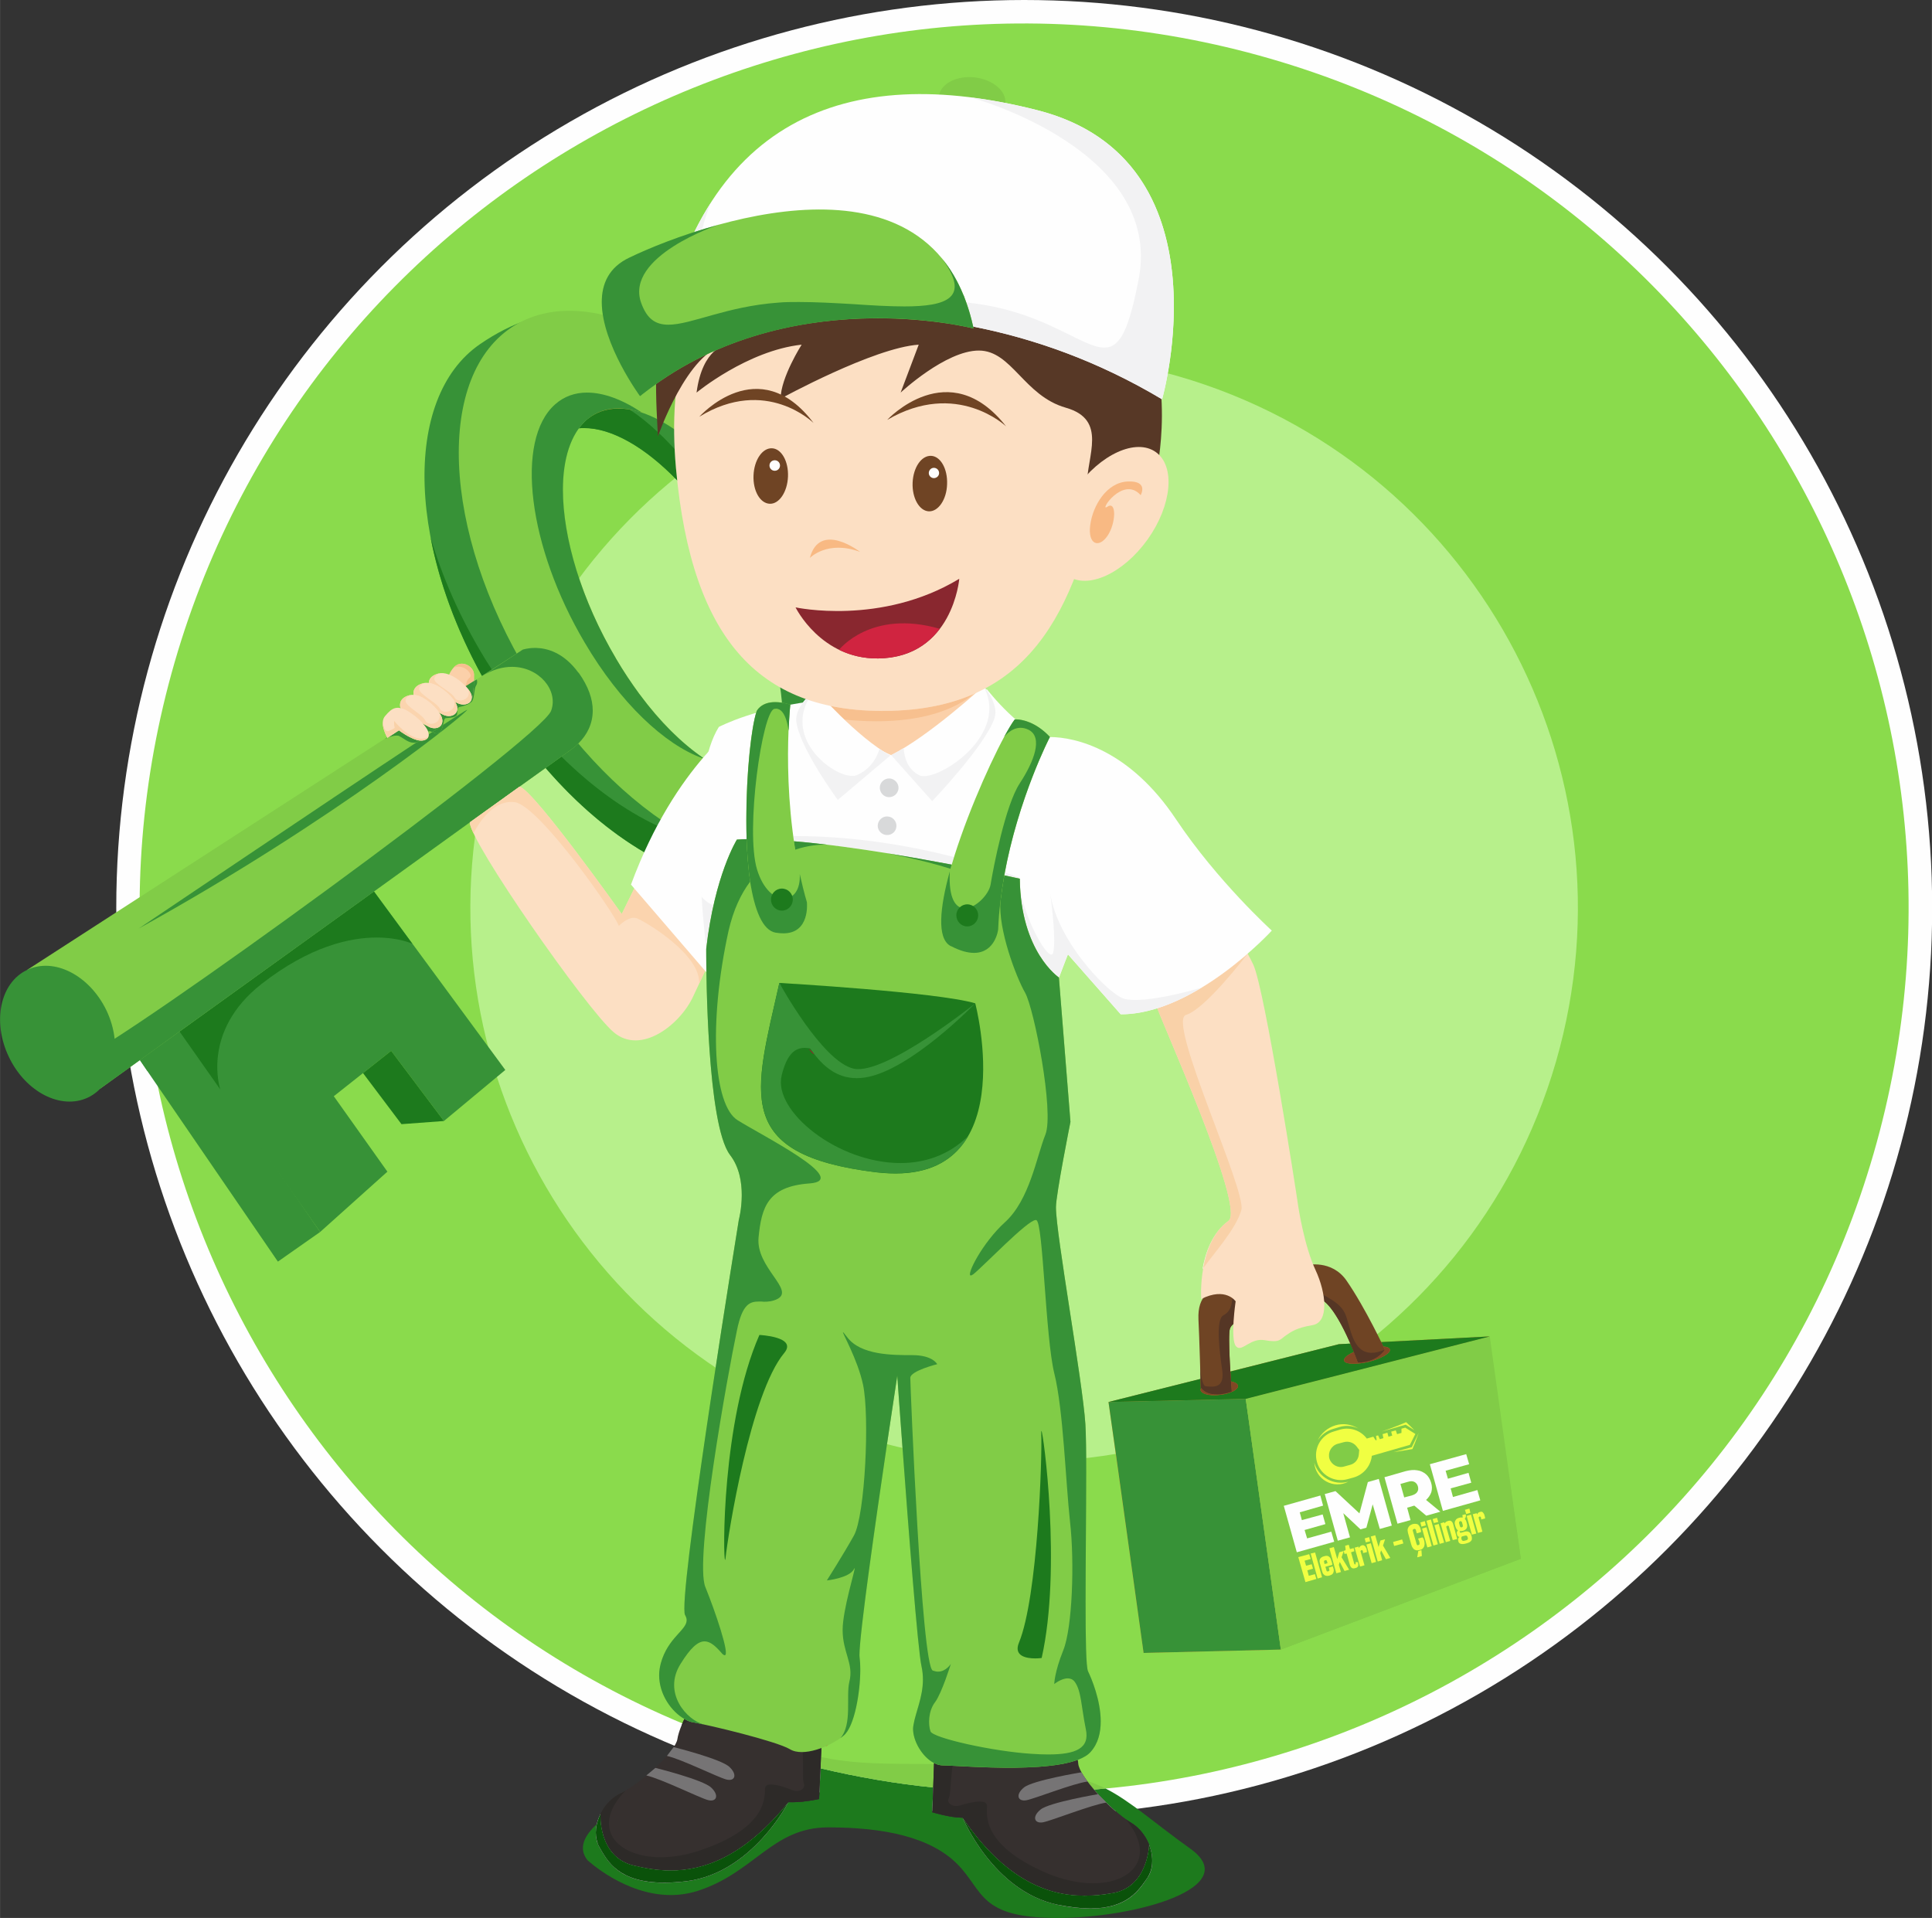 <?xml version="1.0" encoding="UTF-8"?>
<!DOCTYPE svg PUBLIC "-//W3C//DTD SVG 1.1//EN" "http://www.w3.org/Graphics/SVG/1.1/DTD/svg11.dtd">
<!-- Creator: CorelDRAW X8 -->
<svg xmlns="http://www.w3.org/2000/svg" xml:space="preserve" width="138.411mm" height="137.411mm" version="1.1" style="shape-rendering:geometricPrecision; text-rendering:geometricPrecision; image-rendering:optimizeQuality; fill-rule:evenodd; clip-rule:evenodd"
viewBox="0 0 9192 9126"
 xmlns:xlink="http://www.w3.org/1999/xlink">
 <rect x="0" y="0" width="9192" height="9126" fill="#333333" stroke="none"/>
 <defs>
  <style type="text/css">
   <![CDATA[
    .fil0 {fill:#FEFEFE}
    .fil56 {fill:#F0FF42}
    .fil41 {fill:#FEFEFE;fill-rule:nonzero}
    .fil57 {fill:#FEFEFE;fill-rule:nonzero}
    .fil15 {fill:#FEF4EA;fill-rule:nonzero}
    .fil33 {fill:#FEF0E3;fill-rule:nonzero}
    .fil14 {fill:#FCDFC3;fill-rule:nonzero}
    .fil16 {fill:#FBD4AE;fill-rule:nonzero}
    .fil11 {fill:#FBD0A9;fill-rule:nonzero}
    .fil50 {fill:#F8B983;fill-rule:nonzero}
    .fil25 {fill:#F8B03B;fill-rule:nonzero}
    .fil6 {fill:#FDEEB2;fill-rule:nonzero}
    .fil22 {fill:#FDD667;fill-rule:nonzero}
    .fil24 {fill:#F9D1A8;fill-rule:nonzero}
    .fil13 {fill:#F7C08F;fill-rule:nonzero}
    .fil7 {fill:#F4A20B;fill-rule:nonzero}
    .fil10 {fill:#F9C400;fill-rule:nonzero}
    .fil19 {fill:#F7B902;fill-rule:nonzero}
    .fil23 {fill:#F6B502;fill-rule:nonzero}
    .fil18 {fill:#F6B402;fill-rule:nonzero}
    .fil20 {fill:#F4AA08;fill-rule:nonzero}
    .fil21 {fill:#F3A54B;fill-rule:nonzero}
    .fil8 {fill:#EC8C19;fill-rule:nonzero}
    .fil42 {fill:#F2F2F3;fill-rule:nonzero}
    .fil46 {fill:#E8A9B9;fill-rule:nonzero}
    .fil36 {fill:#EEEDEE;fill-rule:nonzero}
    .fil48 {fill:#ECC49D;fill-rule:nonzero}
    .fil54 {fill:#DF8A83;fill-rule:nonzero}
    .fil53 {fill:#DD8220;fill-rule:nonzero}
    .fil52 {fill:#D02440;fill-rule:nonzero}
    .fil44 {fill:#D79AAA;fill-rule:nonzero}
    .fil45 {fill:#C32731;fill-rule:nonzero}
    .fil43 {fill:#D8D9DA;fill-rule:nonzero}
    .fil29 {fill:#CCB9A5;fill-rule:nonzero}
    .fil26 {fill:#B57728;fill-rule:nonzero}
    .fil47 {fill:#92272A;fill-rule:nonzero}
    .fil51 {fill:#89272F;fill-rule:nonzero}
    .fil30 {fill:#8C4D26;fill-rule:nonzero}
    .fil40 {fill:#B6B1B1;fill-rule:nonzero}
    .fil27 {fill:#814725;fill-rule:nonzero}
    .fil31 {fill:#633722;fill-rule:nonzero}
    .fil28 {fill:#6F4424;fill-rule:nonzero}
    .fil37 {fill:#A29D9E;fill-rule:nonzero}
    .fil49 {fill:#573826;fill-rule:nonzero}
    .fil32 {fill:#553625;fill-rule:nonzero}
    .fil12 {fill:#97CEBF;fill-rule:nonzero}
    .fil55 {fill:#492D24;fill-rule:nonzero}
    .fil17 {fill:#96C98E;fill-rule:nonzero}
    .fil9 {fill:#92CBBB;fill-rule:nonzero}
    .fil35 {fill:#767475;fill-rule:nonzero}
    .fil34 {fill:#36302F;fill-rule:nonzero}
    .fil38 {fill:#2D2A28;fill-rule:nonzero}
    .fil39 {fill:#0A520A;fill-rule:nonzero}
    .fil3 {fill:#1D7A1D;fill-rule:nonzero}
    .fil5 {fill:#379237;fill-rule:nonzero}
    .fil4 {fill:#81CC47;fill-rule:nonzero}
    .fil2 {fill:#B7F08B;fill-rule:nonzero}
    .fil58 {fill:#F0FF42;fill-rule:nonzero}
    .fil1 {fill:#8ADB4C;fill-rule:nonzero}
   ]]>
  </style>
 </defs>
 <g id="Katman_x0020_1">
  <circle class="fil0" cx="4873" cy="4320" r="4320"/>
  <path class="fil1" d="M8914 5490c-646,2232 -2979,3517 -5211,2871 -2232,-646 -3518,-2979 -2872,-5211 647,-2232 2980,-3518 5212,-2871 2231,646 3517,2979 2871,5211z"/>
  <path class="fil2" d="M7403 5052c-405,1398 -1865,2202 -3263,1798 -1397,-405 -2202,-1865 -1798,-3263 405,-1397 1866,-2202 3263,-1797 1398,404 2202,1865 1798,3262z"/>
  <path class="fil3" d="M5031 9126c-376,0 -349,-128 -477,-257 -128,-128 -348,-174 -614,-174 -266,0 -350,216 -623,303 -43,13 -85,19 -126,19 -219,0 -396,-166 -396,-166 -43,-54 -19,-113 44,-171 -3,14 -4,27 -4,40 0,18 2,34 8,49 0,0 0,0 0,1 0,0 0,0 0,0 0,0 0,0 0,0 0,0 0,0 0,0 0,0 0,1 0,1 0,0 0,0 0,0 2,5 4,10 7,15l0 0c0,0 0,0 0,0 0,0 0,0 0,0 0,0 0,0 0,1 1,0 1,0 1,0 0,0 0,0 0,0 0,0 0,0 0,0 0,0 0,0 0,0 0,1 0,1 0,1 38,66 90,170 308,170 32,0 69,-2 109,-7 312,-40 483,-376 483,-376 7,0 14,0 21,0 57,0 125,-15 125,-15 0,-6 3,-69 7,-146 178,42 357,73 536,91 -3,64 -4,113 -4,118l0 0c0,0 83,26 144,26 0,0 144,349 451,414 61,12 113,18 157,18 178,0 232,-90 272,-147l0 0c10,-16 17,-34 20,-53 0,0 0,0 0,0 0,0 0,0 0,0 2,-9 2,-18 2,-27 0,-67 -36,-143 -102,-182l0 0c-7,-4 -15,-10 -23,-15 0,0 0,0 0,0 -49,-35 -107,-89 -152,-142 18,-2 36,-3 55,-5 123,63 229,162 403,286 256,183 -257,330 -632,330z"/>
  <path class="fil4" d="M5205 8515c-12,-14 -23,-28 -33,-41 31,10 60,22 88,36 -19,2 -37,3 -55,5zm-765 -10c-179,-18 -358,-49 -536,-91 1,-18 1,-36 2,-54 122,27 252,33 437,33 33,0 67,0 100,1 -1,38 -2,77 -3,111z"/>
  <path class="fil5" d="M3612 3760c-194,172 -571,-62 -844,-522 -272,-461 -335,-973 -142,-1145 194,-172 571,62 844,523 272,460 335,972 142,1144zm255 -1288c-422,-694 -948,-1271 -1584,-834 -370,255 -353,985 68,1679 422,693 1056,1032 1459,833 579,-286 479,-985 57,-1678z"/>
  <path class="fil3" d="M3222 2286c-153,-159 -313,-249 -442,-249 -9,0 -17,0 -26,1 11,-14 23,-27 35,-39l0 0c2,-1 3,-2 4,-3 42,-35 92,-52 148,-52 18,0 36,1 55,5 44,29 89,65 134,107 0,7 0,14 0,21 0,0 2,-6 6,-15 25,23 49,48 74,75 1,29 3,59 6,90 2,20 4,39 6,59z"/>
  <path class="fil3" d="M3065 4055c-160,-94 -321,-229 -469,-401 30,-22 56,-40 75,-54 148,146 303,257 456,329 -21,39 -42,81 -62,126zm-772 -839c-124,-225 -205,-451 -245,-661 55,189 141,385 259,579 11,18 22,35 33,52l-47 30z"/>
  <path class="fil4" d="M3767 3652c-192,170 -567,-62 -836,-518 -270,-456 -333,-964 -142,-1135 193,-170 567,62 837,518 270,457 333,965 141,1135zm129 -1278c-418,-688 -1066,-1058 -1447,-826 -380,232 -350,977 68,1664 418,688 1066,1058 1447,826 380,-231 350,-976 -68,-1664z"/>
  <path class="fil6" d="M3345 3606c-101,-69 -205,-171 -301,-301 96,130 200,232 301,301 0,0 0,0 0,0zm-301 -301c0,-1 -1,-1 -1,-1 0,0 1,0 1,1zm-112 -169c0,0 0,0 0,0 0,0 0,0 0,0zm-1 -1c0,0 0,-1 0,-1 0,0 0,1 0,1z"/>
  <path class="fil7" d="M3055 1964c-20,-7 -40,-12 -59,-15 -1,-1 -1,-1 -1,-1 19,4 39,9 59,15 0,0 0,1 1,1z"/>
  <path class="fil8" d="M2793 1996c42,-36 93,-53 149,-53 17,0 35,2 53,5 0,0 0,0 1,1 -19,-4 -37,-5 -55,-5 -56,0 -106,17 -148,52z"/>
  <path class="fil5" d="M3343 3608c-181,-65 -392,-263 -561,-550 -270,-456 -333,-964 -141,-1134 43,-38 94,-56 152,-56 79,0 168,33 261,95 -20,-6 -40,-11 -59,-15 -18,-3 -36,-5 -53,-5 -56,0 -107,17 -149,53 -1,1 -2,2 -4,3l0 0c-74,67 -111,185 -111,331 0,229 88,526 253,804l0 0c0,0 0,1 0,1 0,0 0,1 1,1 0,0 0,0 0,0 35,60 73,116 111,168 0,0 1,0 1,1 0,0 0,0 0,0 96,130 200,232 301,301 -1,1 -1,2 -2,2z"/>
  <polygon class="fil5" points="1322,6003 1523,5862 782,4786 600,4949 "/>
  <polygon class="fil5" points="1523,5862 1843,5575 1588,5216 1861,5000 2112,5334 2404,5091 1694,4126 778,4799 "/>
  <polygon class="fil3" points="1727,5106 1910,5349 2112,5334 1861,5000 "/>
  <path class="fil9" d="M1962 4491c0,0 0,0 0,0l-183 -249 0 0 183 249z"/>
  <path class="fil5" d="M1048 5184c-95,-105 -174,-135 -233,-135 -73,0 -114,47 -114,47l-35 -52c54,-39 117,-85 188,-136l194 276c0,0 0,0 0,0z"/>
  <path class="fil3" d="M1048 5184l-194 -276c254,-183 600,-432 925,-666l183 249c-1,-1 -63,-30 -170,-30 -128,0 -319,42 -548,221 -288,226 -197,499 -196,502z"/>
  <path class="fil4" d="M129 4615l2358 -1524c0,0 147,-53 266,110 118,164 63,297 -39,368 -103,72 -2239,1612 -2239,1612 0,0 -321,-86 -346,-566z"/>
  <path class="fil6" d="M475 5181l0 0 0 0c0,0 72,-52 191,-137l0 0c-119,85 -191,137 -191,137z"/>
  <path class="fil10" d="M2753 3201c-1,0 -1,0 -1,0 0,0 0,0 1,0zm-266 -110c1,0 23,-8 58,-8 -35,0 -57,8 -58,8zm63 -8c-2,0 -4,0 -5,0l0 0c1,0 3,0 5,0z"/>
  <path class="fil5" d="M475 5181l0 0c0,0 -96,-26 -187,-127 9,1 17,2 26,2 19,0 39,-4 60,-13 226,-94 2200,-1528 2248,-1661 36,-98 -58,-209 -186,-209 -45,0 -94,13 -143,45l194 -127 0 0c1,0 23,-8 58,-8 0,0 0,0 0,0 1,0 3,0 5,0 53,1 132,22 202,118 0,0 0,0 1,0l0 0c47,66 67,126 67,180 0,63 -27,116 -69,157 -11,12 -24,22 -37,31 -7,5 -21,15 -43,31 -19,14 -45,32 -75,54l0 0c-79,56 -190,136 -322,231 -146,105 -317,229 -495,357 -325,234 -671,483 -925,666 -71,51 -134,97 -188,136 0,0 0,0 0,0 -119,85 -191,137 -191,137z"/>
  <path class="fil5" d="M506 4807c80,168 41,353 -87,415 -128,61 -297,-25 -377,-193 -80,-167 -42,-353 87,-414 128,-61 296,25 377,192z"/>
  <path class="fil5" d="M660 4418c0,0 884,-596 1322,-886 0,0 1,0 1,0 6,-2 11,-4 16,-8 2,0 3,0 4,0 1,0 1,0 2,0l0 0 0 0c6,0 11,-1 16,-3l0 0c14,-5 19,-15 19,-27 5,-3 11,-7 16,-11 8,3 15,7 23,7 7,0 14,-3 20,-14 4,-9 7,-18 9,-27 65,-42 106,-68 113,-71 0,0 1,-1 1,-1 20,0 -626,524 -1562,1041z"/>
  <path class="fil11" d="M2236 3344c0,0 -40,20 -89,-33 -47,-51 -3,-136 31,-149 34,-15 76,14 77,47 0,34 -1,117 -19,135z"/>
  <path class="fil12" d="M2162 3172c6,-5 11,-8 16,-10 -5,2 -10,5 -16,10zm17 -11c5,-2 12,-3 18,-3 -6,0 -13,1 -18,3zm18 -3c0,0 0,0 0,0l0 0c0,0 0,0 0,0z"/>
  <path class="fil13" d="M2215 3265c0,0 0,0 0,0 4,-17 8,-32 19,-40 17,-13 -14,-53 -53,-53 -8,0 -16,2 -23,5 1,-2 3,-3 4,-5 6,-5 11,-8 16,-10l0 0c0,-1 0,-1 1,-1 5,-2 12,-3 18,-3 0,0 0,0 0,0 0,0 0,0 0,0 29,0 57,24 58,51 0,5 0,10 0,15 0,5 0,10 0,16l-40 25z"/>
  <path class="fil14" d="M2235 3913c2,96 554,887 684,998 131,112 318,-37 379,-170 61,-133 160,-332 152,-344 -7,-12 -327,-399 -406,-223l-86 175c0,0 -417,-588 -486,-606l-237 170z"/>
  <path class="fil15" d="M3326 4681c0,0 0,0 0,0 9,-20 19,-41 29,-61l0 0c-10,20 -20,41 -29,61z"/>
  <path class="fil16" d="M3326 4681c10,-139 -256,-296 -295,-311 -5,-2 -10,-3 -15,-3 -35,0 -72,39 -72,39 -10,-44 -374,-569 -494,-589 -6,-1 -13,-1 -19,-1 -108,0 -178,148 -178,149 -12,-24 -18,-42 -18,-52l0 0 237 -170c69,18 486,606 486,606l60 -122 337 393c-10,20 -20,41 -29,61z"/>
  <path class="fil5" d="M1968 3534c-26,0 -46,-20 -66,-30 -4,-3 -9,-4 -15,-4 -25,0 -58,17 -58,17l13 -8c1,1 1,2 1,2 0,0 0,0 0,0l0 0 0 0 55 -36c0,0 1,1 1,1 8,6 57,42 97,48 -5,2 -9,5 -14,8 -5,2 -9,2 -14,2z"/>
  <path class="fil5" d="M1982 3532c5,-3 9,-6 14,-8 1,0 2,0 3,0 -5,4 -10,6 -16,8 0,0 -1,0 -1,0z"/>
  <path class="fil17" d="M2255 3241c0,0 0,-1 0,-1l12 -9c0,0 1,1 1,2l-13 8z"/>
  <path class="fil5" d="M2056 3483c-4,-2 -8,-3 -12,-4 0,0 -1,0 -1,0 -2,0 -4,1 -6,2 -4,-11 -13,-24 -25,-38 10,6 19,11 26,14 1,1 1,1 2,1 9,5 18,7 27,7 0,0 0,0 0,0l0 0c0,0 0,0 0,0 25,0 43,-18 36,-47l0 0c-2,-7 -6,-17 -13,-27 6,4 12,6 17,9l0 0c10,5 19,7 28,7 0,0 0,0 0,0l0 0c0,0 0,0 1,0 25,0 45,-18 38,-46 0,0 0,0 0,-1 0,0 0,0 0,-1l0 0c-2,-5 -5,-12 -9,-19 5,2 9,4 12,6 1,0 1,0 1,0 9,4 18,6 26,6 0,0 0,0 0,0l0 0c0,0 0,0 1,0 9,0 17,-2 24,-6 4,-1 7,-2 7,-2 14,-13 18,-64 19,-103l13 -8c2,4 5,17 -3,29 -10,15 -7,54 -18,73 -11,19 -56,28 -62,29 -7,1 -10,12 -10,32 -1,21 -39,19 -53,21 -9,0 -10,14 -14,32 -16,11 -33,22 -52,34z"/>
  <path class="fil5" d="M2079 3490c-8,0 -15,-4 -23,-7 19,-12 36,-23 52,-34 -2,9 -5,18 -9,27 -6,11 -13,14 -20,14z"/>
  <path class="fil18" d="M2229 3346l0 0c4,-1 7,-2 7,-2 14,-13 18,-64 19,-103l0 0c-1,39 -5,90 -19,103 0,0 -3,1 -7,2z"/>
  <path class="fil5" d="M2229 3346c12,-8 18,-21 14,-39 -1,0 -1,-1 -1,-1l0 0c0,0 0,-1 0,-2 -4,-11 -13,-25 -27,-39l40 -25c0,0 0,1 0,1 -1,39 -5,90 -19,103 0,0 -3,1 -7,2z"/>
  <path class="fil14" d="M2042 3263c0,0 -16,-42 43,-58 60,-17 147,65 157,101 11,37 -28,57 -65,40 -36,-17 -120,-60 -135,-83z"/>
  <path class="fil19" d="M2204 3352c0,0 0,0 0,0 0,0 0,0 0,0l0 0zm1 0c9,0 17,-2 24,-6l0 0c-7,4 -15,6 -24,6z"/>
  <polygon class="fil20" points="2229,3346 2229,3346 2229,3346 2229,3346 "/>
  <path class="fil21" d="M2229 3346c12,-8 18,-21 14,-39 4,18 -2,31 -14,39l0 0z"/>
  <path class="fil21" d="M2242 3306c0,0 0,-1 0,-2 0,1 0,2 0,2z"/>
  <path class="fil16" d="M2204 3352c0,0 0,0 0,0 -8,0 -17,-2 -26,-6 0,0 0,0 -1,0 -3,-2 -7,-4 -12,-6 -22,-35 -77,-84 -125,-91 1,-13 8,-34 45,-44l5 -1c-6,3 -42,20 -12,46 34,30 72,46 86,71 4,8 14,12 26,12 22,0 49,-17 38,-52 7,8 11,16 14,23 0,1 0,2 0,2l0 0c0,0 0,1 1,1 4,18 -2,31 -14,39l0 0c-7,4 -15,6 -24,6 -1,0 -1,0 -1,0z"/>
  <path class="fil14" d="M1969 3311c0,0 -16,-44 44,-60 62,-17 151,70 161,108 10,39 -29,60 -67,41 -37,-18 -123,-64 -138,-89z"/>
  <path class="fil19" d="M2135 3407c0,0 0,0 0,0 0,0 0,0 0,0l0 0zm1 0c25,0 45,-18 38,-46 7,28 -13,46 -38,46zm38 -47c0,0 0,0 0,-1 0,1 0,1 0,1z"/>
  <path class="fil16" d="M2135 3407c0,0 0,0 0,0 -9,0 -18,-2 -28,-7l0 0c-5,-3 -11,-5 -17,-9 -25,-36 -77,-82 -122,-85 -1,-2 -1,-5 -1,-8 0,-14 7,-37 46,-47l5 -1c-6,3 -43,20 -12,48 34,32 73,49 87,75 5,9 15,14 27,14 23,0 50,-18 40,-55 7,10 12,20 14,27l0 0c0,1 0,1 0,1 0,1 0,1 0,1 7,28 -13,46 -38,46 -1,0 -1,0 -1,0z"/>
  <path class="fil14" d="M1905 3367c0,0 -15,-44 43,-59 60,-16 146,72 155,110 10,39 -28,59 -65,39 -35,-19 -118,-65 -133,-90z"/>
  <path class="fil19" d="M2067 3465c0,0 0,0 0,0 0,0 0,0 0,0l0 0zm0 0c25,0 43,-18 36,-47 7,29 -11,47 -36,47zm-27 -7c-1,0 -1,0 -2,-1 -7,-3 -16,-8 -26,-14l0 0c10,6 19,11 26,14 1,1 1,1 2,1z"/>
  <path class="fil16" d="M2067 3465c0,0 0,0 0,0 -9,0 -18,-2 -27,-7 -1,0 -1,0 -2,-1 -7,-3 -16,-8 -26,-14 -14,-16 -32,-32 -55,-48 -20,-14 -36,-22 -50,-25 -1,-1 -1,-2 -2,-3 0,0 -2,-5 -2,-13 0,-14 7,-36 45,-46l5 -1c-6,3 -42,19 -12,48 33,32 71,49 84,76 5,9 15,13 27,13 22,0 47,-17 38,-53 6,10 11,20 13,27l0 0c7,29 -11,47 -36,47 0,0 0,0 0,0z"/>
  <path class="fil14" d="M1843 3511c0,0 -42,-71 -10,-105 31,-36 56,-59 124,-11 72,51 107,109 64,126 -42,17 -123,-46 -123,-46l-55 36z"/>
  <path class="fil22" d="M2005 3524c-1,0 -1,0 -2,0 1,0 1,0 2,0l0 0zm0 0c6,0 11,-1 16,-3l0 0c-5,2 -10,3 -16,3z"/>
  <path class="fil23" d="M1843 3511c0,0 0,0 0,0 0,0 0,0 0,0z"/>
  <path class="fil24" d="M2005 3524c-1,0 -1,0 -2,0 -40,-1 -95,-42 -104,-48 0,0 -1,-1 -1,-1l-55 36 0 0 0 0c0,0 0,0 0,0 0,-1 -25,-43 -22,-78 0,0 3,46 23,46 1,0 4,0 6,-1 25,-11 30,-14 27,-20 -3,-7 -2,-28 -2,-28 0,0 67,85 130,85 11,0 22,-3 33,-9 -3,7 -8,12 -17,15l0 0c-5,2 -10,3 -16,3l0 0z"/>
  <polygon class="fil25" points="6094,7849 5441,7865 5274,6671 5927,6656 "/>
  <polygon class="fil4" points="6094,7849 7236,7417 7088,6359 5927,6656 "/>
  <polygon class="fil26" points="5927,6656 5274,6671 6370,6396 7088,6359 "/>
  <polygon class="fil5" points="5441,7865 5309,6918 5274,6671 5927,6656 6094,7849 "/>
  <path class="fil4" d="M6094 7849l0 0 -167 -1193 1161 -297 -764 274c0,0 -301,140 -283,596 10,238 189,391 415,391 239,0 529,-172 723,-596l57 393 -1142 432z"/>
  <path class="fil3" d="M5274 6671l438 -110c1,25 1,41 1,41l0 0 0 0 0 0 0 0c1,1 1,1 2,2 -2,3 -3,7 -3,10 2,15 29,25 66,25 9,0 17,-1 26,-2 50,-5 88,-25 86,-43 -1,-10 -14,-17 -33,-21 -1,-14 -2,-30 -3,-47l516 -130 55 -3c6,15 12,28 17,40 -31,13 -50,29 -47,41 2,10 20,15 46,15 20,0 44,-3 70,-9 60,-15 106,-41 102,-59 -2,-8 -14,-13 -32,-14 -2,-6 -6,-13 -10,-21l517 -27 -1161 297 -653 15z"/>
  <path class="fil27" d="M6441 6489c-26,0 -44,-5 -46,-15 -3,-12 16,-28 47,-41 10,26 17,45 18,49 1,0 1,1 1,1 0,0 0,0 0,0l0 0c1,0 1,0 1,0 0,0 0,0 0,0 0,0 0,0 0,0 0,0 0,0 0,0 1,0 1,0 1,0l0 0c0,0 0,0 0,0 89,0 126,-61 126,-61l0 0c0,0 -3,-5 -8,-15 18,1 30,6 32,14 4,18 -42,44 -102,59 -26,6 -50,9 -70,9z"/>
  <path class="fil27" d="M5778 6639c-37,0 -64,-10 -66,-25 0,-3 1,-7 3,-10 18,24 47,31 74,31 0,0 0,0 0,0l0 0c0,0 0,0 0,0 37,0 71,-13 71,-13l0 0c0,0 -1,-20 -3,-49 19,4 32,11 33,21 2,18 -36,38 -86,43 -9,1 -17,2 -26,2z"/>
  <path class="fil28" d="M6461 6483c0,0 -111,-311 -198,-306 -87,6 -386,75 -411,144 -12,35 8,301 8,301 0,0 -103,40 -147,-20 0,0 -7,-252 -11,-324 -5,-115 56,-146 146,-180 90,-35 369,-78 369,-78 0,0 119,-29 190,74 91,132 182,328 182,328 0,0 -37,62 -128,61z"/>
  <path class="fil29" d="M5712 6561c0,-3 0,-6 0,-10 0,4 0,7 0,10l0 0z"/>
  <path class="fil30" d="M5713 6602c0,0 0,-16 -1,-41l0 0c1,25 1,41 1,41z"/>
  <path class="fil31" d="M6463 6483c0,0 0,0 -1,0 1,0 1,0 1,0l0 0zm0 0c89,0 126,-61 126,-61l0 0c0,0 -37,61 -126,61zm-1 0c0,0 0,0 0,0 0,0 0,0 0,0zm0 0c0,0 0,0 -1,0 1,0 1,0 1,0zm-1 0c0,0 0,0 0,0 0,0 0,-1 -1,-1 1,0 1,1 1,1 0,0 0,0 0,0z"/>
  <path class="fil31" d="M5789 6635c0,0 0,0 0,0 0,0 0,0 0,0l0 0zm0 0c37,0 71,-13 71,-13l0 0c0,0 -34,13 -71,13z"/>
  <path class="fil32" d="M5789 6635c0,0 0,0 0,0 -28,0 -57,-7 -76,-33l0 0 0 0 0 0 0 0c0,0 0,-16 -1,-41l0 0c0,-3 0,-6 0,-10 -1,-14 -1,-30 -2,-47 4,47 12,91 27,92 8,1 18,2 27,2 30,0 61,-11 51,-79 -13,-89 -32,-239 5,-260 37,-20 39,-50 44,-82 10,7 15,15 15,15 0,0 -7,53 -10,107 -8,7 -14,14 -17,22 -3,8 -4,28 -4,55 0,89 12,246 12,246 0,0 -34,13 -71,13 0,0 0,0 0,0zm674 -152c0,0 0,0 -1,0 0,0 0,0 0,0 0,0 0,0 0,0 0,0 0,0 0,0 0,0 0,0 -1,0l0 0c0,0 0,0 0,0 0,0 0,-1 -1,-1 -5,-16 -84,-231 -160,-290 0,-10 -2,-21 -4,-31 29,18 85,42 106,95 24,61 33,181 124,181 18,0 38,-5 63,-15 0,0 -37,61 -126,61 0,0 0,0 0,0z"/>
  <path class="fil14" d="M5183 4391c0,0 350,-393 391,-393 42,1 334,473 389,592 55,119 207,1100 211,1131 4,32 33,211 85,322 52,112 64,248 -13,262 -78,13 -103,32 -129,50 -26,18 -28,35 -99,22 -32,-6 -58,6 -79,18 -25,14 -43,28 -58,11 -29,-30 -2,-214 -2,-214 0,0 -47,-70 -164,-11 0,0 -18,-265 130,-372 84,-61 -330,-970 -348,-1037 -18,-67 -314,-381 -314,-381z"/>
  <path class="fil33" d="M5721 6039c14,-78 46,-173 123,-229 -73,53 -105,145 -119,224 -1,2 -3,3 -4,5z"/>
  <path class="fil24" d="M5725 6034c14,-79 46,-171 119,-224 0,-1 1,-1 1,-1 8,-6 11,-18 11,-37 0,-170 -292,-827 -350,-974 171,-54 329,-172 430,-260 -4,5 -200,263 -293,291 -94,27 290,839 263,929 -25,89 -131,206 -181,276z"/>
  <path class="fil34" d="M4451 8183c0,0 -15,425 -15,440 0,0 83,26 144,26 0,0 144,349 451,414 308,64 380,-57 429,-129 49,-72 15,-205 -80,-262 -95,-57 -246,-220 -250,-281 -4,-60 -57,-174 -57,-174 0,0 -402,-201 -622,-34z"/>
  <path class="fil35" d="M5145 8433c0,0 -231,38 -273,72 -42,34 -30,68 11,61 42,-8 222,-80 291,-89l-29 -44z"/>
  <path class="fil35" d="M5224 8537c0,0 -231,39 -273,73 -42,34 -30,68 11,61 42,-8 232,-84 302,-94l-40 -40z"/>
  <path class="fil36" d="M5460 8934c28,-41 29,-102 7,-157 0,1 -5,205 -177,231 -172,28 -438,38 -710,-359 0,0 144,349 451,414 308,64 380,-57 429,-129z"/>
  <path class="fil37" d="M5380 8672c-7,-4 -15,-10 -23,-15 0,0 0,0 0,0 8,5 16,11 23,15z"/>
  <path class="fil38" d="M5161 9020c-163,0 -370,-63 -581,-371l0 0c-61,0 -144,-26 -144,-26 0,-8 4,-124 8,-234 13,7 28,11 42,11 9,0 25,1 46,2 -11,89 -9,135 -18,154 -9,16 5,37 35,37 6,0 14,-1 22,-3 25,-8 63,-18 90,-18 20,0 35,5 35,21 0,37 -30,183 280,318 80,34 157,50 224,50 193,0 301,-129 157,-304 8,5 16,11 23,15l0 0c66,39 102,115 102,182 0,9 0,18 -2,27 5,-33 1,-70 -13,-104 0,1 -5,205 -177,231 -38,7 -82,12 -129,12zm319 -139c0,0 0,0 0,0 0,0 0,0 0,0z"/>
  <path class="fil39" d="M5188 9081c-44,0 -96,-6 -157,-18 -307,-65 -451,-414 -451,-414l0 0c211,308 418,371 581,371 47,0 91,-5 129,-12 172,-26 177,-230 177,-231 14,34 18,71 13,104l0 0c0,0 0,0 0,0l0 0c0,0 0,0 0,0l0 0c-3,19 -10,37 -20,53l0 0c-40,57 -94,147 -272,147z"/>
  <path class="fil34" d="M3917 8120c0,0 -19,424 -20,440 0,0 -85,19 -146,15 0,0 -171,336 -483,376 -311,39 -373,-87 -417,-163 -43,-76 1,-205 101,-255 99,-49 263,-199 271,-259 9,-61 71,-170 71,-170 0,0 417,-168 623,16z"/>
  <path class="fil35" d="M3205 8313c0,0 228,57 266,95 39,37 25,70 -16,59 -41,-11 -214,-97 -282,-112l32 -42z"/>
  <path class="fil35" d="M3118 8412c0,0 227,56 266,94 39,37 25,70 -16,59 -41,-11 -224,-102 -293,-117l43 -36z"/>
  <path class="fil36" d="M2851 8788c-24,-43 -21,-104 6,-157 0,1 -12,204 157,245 170,41 434,73 737,-301 0,0 -171,336 -483,376 -311,39 -373,-87 -417,-163z"/>
  <path class="fil40" d="M2952 8533c7,-4 16,-8 24,-13l0 0c0,0 0,0 0,0 -9,5 -17,10 -24,13z"/>
  <path class="fil38" d="M3190 8900c-66,0 -125,-12 -176,-24 -169,-41 -157,-244 -157,-245 -23,46 -29,97 -14,138 -6,-15 -8,-31 -8,-49 0,-70 43,-150 117,-187l0 0c7,-3 15,-8 24,-13 -168,173 -47,317 168,317 58,0 123,-10 191,-34 321,-109 302,-257 305,-294 1,-13 12,-18 29,-18 27,0 69,14 96,25 10,4 19,6 26,6 26,0 40,-19 34,-35 -8,-19 -2,-64 -6,-150 28,-1 59,-9 89,-20 -1,14 -1,29 -2,43 -1,18 -1,36 -2,54 -4,77 -7,140 -7,146 0,0 -68,15 -125,15 -7,0 -14,0 -21,0l0 0c-212,262 -406,325 -561,325zm-339 -112c0,0 0,0 0,-1 0,1 0,1 0,1zm0 -1c0,0 0,0 0,0 0,0 0,0 0,0zm0 0c0,0 0,0 -1,0 1,0 1,0 1,0zm-1 -1c0,0 0,0 0,0 0,0 0,0 0,0zm0 0l0 0zm-7 -15c0,0 0,0 0,0 0,0 0,0 0,0zm0 -1c0,0 0,0 0,0 0,0 0,0 0,0zm0 0c0,0 0,0 0,0 0,0 0,0 0,0zm399 -558c4,-11 9,-22 14,-33 6,4 12,7 19,10 -21,13 -33,23 -33,23z"/>
  <path class="fil39" d="M3159 8958c-218,0 -270,-104 -308,-170l0 0c0,0 0,0 0,-1l0 0c0,0 0,0 0,0l0 0c0,0 0,0 0,0l0 0c0,0 0,0 0,0l0 0c0,0 0,0 -1,0l0 0c0,-1 0,-1 0,-1l0 0c0,0 0,0 0,0l0 0c0,0 0,0 0,0l0 0c-3,-5 -5,-10 -7,-15l0 0c0,0 0,0 0,0l0 0c0,0 0,-1 0,-1l0 0c0,0 0,0 0,0l0 0c0,0 0,0 0,0l0 0c0,0 0,0 0,0l0 0c0,-1 0,-1 0,-1l0 0c-15,-41 -9,-92 14,-138 0,1 -12,204 157,245 51,12 110,24 176,24 155,0 349,-63 561,-325l0 0c0,0 -171,336 -483,376 -40,5 -77,7 -109,7z"/>
  <path class="fil11" d="M4642 3324c-43,251 -249,496 -448,461 -199,-34 -316,-337 -272,-588 44,-251 241,-426 440,-391 199,35 324,267 280,518z"/>
  <path class="fil13" d="M4168 3432c-58,0 -110,-4 -151,-8 -24,-23 -46,-45 -65,-65 76,16 158,24 246,24 15,0 29,-1 44,-1 153,-4 281,-32 389,-79 -128,104 -314,129 -463,129z"/>
  <path class="fil41" d="M3536 3427c0,0 -320,203 -534,782l369 429c0,0 245,-942 165,-1211z"/>
  <path class="fil41" d="M3915 3331c-313,31 -495,128 -495,128 -268,429 131,2200 131,2200 736,245 1212,58 1212,58 -27,-314 318,-1176 318,-1176l251 285c355,0 719,-398 719,-398 0,0 -259,-235 -456,-530 -220,-330 -477,-391 -600,-391 -123,0 -300,-228 -300,-228 0,0 -227,282 -455,314 0,0 -255,-106 -325,-262z"/>
  <path class="fil42" d="M5332 4826l-251 -285c0,0 0,0 0,0 0,0 0,0 0,0l251 285c0,0 1,0 1,0 0,0 -1,0 -1,0zm1 0c1,0 1,0 1,0 0,0 0,0 -1,0zm1 0c1,0 1,0 1,0 0,0 0,0 -1,0zm1 0c1,0 1,0 1,0 0,0 0,0 -1,0zm1 0c1,0 1,0 1,0 0,0 0,0 -1,0zm1 0c1,0 1,0 1,0 0,0 0,0 -1,0zm1 0c1,0 1,0 1,0 0,0 0,0 -1,0zm2 0c0,0 0,0 0,0 0,0 0,0 0,0zm1 0c0,0 0,0 0,0 0,0 0,0 0,0zm1 0c0,0 0,0 0,0 0,0 0,0 0,0zm1 0c0,0 0,0 0,0 0,0 0,0 0,0zm1 0c0,0 0,0 0,0 0,0 0,0 0,0zm1 0c0,0 0,0 0,0 0,0 0,0 0,0zm1 0c0,0 0,0 0,0 0,0 0,0 0,0zm1 0c0,0 0,0 0,0 0,0 0,0 0,0zm2 0c0,0 0,0 0,0 0,0 0,0 0,0zm1 0c0,0 0,0 0,0 0,0 0,0 0,0zm2 0c0,0 0,0 1,0 -1,0 -1,0 -1,0zm-314 -175l0 0c25,-65 41,-106 43,-110 -2,4 -18,45 -43,110zm43 -110l0 0 0 0zm0 0c0,0 0,0 0,0 0,0 0,0 0,0zm0 0l0 0 0 0z"/>
  <path class="fil42" d="M5332 4826l-251 -285c0,0 0,0 0,0l0 0 0 0c0,0 0,0 0,0 0,0 0,0 0,0l0 0 0 0c0,0 0,0 0,0 -2,4 -18,45 -43,110l0 0c0,0 -168,-111 -185,-427 19,135 116,318 149,318 4,0 7,-3 9,-10 14,-56 -7,-226 -14,-279 35,220 254,451 336,493 16,9 40,12 69,12 120,0 315,-58 315,-59 -110,67 -238,122 -364,127 -1,0 -1,0 -1,0 0,0 -1,0 -2,0 0,0 0,0 0,0 0,0 0,0 -1,0 0,0 0,0 0,0 0,0 -1,0 -2,0 0,0 0,0 0,0 0,0 0,0 -1,0 0,0 0,0 0,0 0,0 0,0 -1,0 0,0 0,0 0,0 0,0 -1,0 -1,0 0,0 0,0 0,0 0,0 -1,0 -1,0 0,0 0,0 0,0 0,0 0,0 -1,0 0,0 0,0 0,0 -1,0 -1,0 -1,0 0,0 0,0 0,0 -1,0 -1,0 -1,0 0,0 0,0 0,0 0,0 -1,0 -1,0 0,0 0,0 -1,0 0,0 0,0 0,0 0,0 0,0 -1,0 0,0 0,0 0,0 0,0 0,0 -1,0 0,0 0,0 0,0 0,0 0,0 -1,0 0,0 0,0 0,0 0,0 0,0 -1,0 0,0 0,0 0,0 0,0 0,0 -1,0 0,0 0,0 0,0 0,0 -1,0 -1,0zm-1972 -311c-9,-83 -17,-166 -22,-248 0,1 29,33 56,40 -13,61 -25,130 -34,208 0,0 0,0 0,0zm1637 -262c-1,-5 -2,-11 -3,-16 0,0 1,6 3,16zm-147 -72c-6,-2 -32,-7 -72,-16 1,-5 2,-9 3,-14 45,16 69,26 69,26 0,1 0,3 0,4zm-322 -67c-217,-41 -506,-90 -751,-111 -1,-8 -2,-16 -3,-25 1,0 1,0 2,0 300,0 569,50 763,100 -4,12 -7,24 -11,36zm-1025 -115c1,-4 1,-6 1,-6 16,-2 32,-4 48,-5 0,2 0,3 0,5 -16,0 -31,1 -46,2l0 0c0,0 -1,1 -3,4z"/>
  <path class="fil43" d="M4275 3751c-2,25 -23,43 -47,42 -24,-1 -43,-22 -42,-47 1,-24 22,-43 47,-42 24,2 43,23 42,47z"/>
  <path class="fil43" d="M4265 3931c-1,25 -22,44 -47,42 -24,-1 -43,-22 -42,-46 2,-25 23,-44 47,-42 24,1 43,22 42,46z"/>
  <path class="fil4" d="M3515 5805c0,0 -294,1815 -256,1879 38,64 -77,90 -115,230 -38,141 77,269 153,281 77,13 397,90 461,128 63,39 191,-12 255,-64 64,-51 90,-281 77,-370 -13,-90 179,-1343 179,-1343 0,0 89,1266 115,1381 26,115 -26,205 -38,281 -13,77 64,192 140,192 77,0 601,51 703,-64 103,-115 13,-332 -12,-383 -26,-52 0,-972 -13,-1177 -13,-204 -140,-903 -140,-1031 -1,-59 69,-407 69,-407l-55 -687c0,0 -182,-121 -186,-470 0,0 -918,-208 -1346,-186 0,0 -106,169 -146,520 0,0 -4,824 113,980 94,123 42,310 42,310z"/>
  <path class="fil44" d="M3506 3995c15,-1 30,-2 46,-2l0 0c-16,0 -31,1 -46,2z"/>
  <path class="fil5" d="M3353 8207c-24,-6 -43,-9 -56,-12l0 0c-7,-1 -15,-3 -22,-6 -7,-3 -13,-6 -19,-10 -59,-33 -120,-114 -120,-208 0,-19 3,-38 8,-57 33,-121 123,-157 123,-205 0,-8 -3,-16 -8,-25 -2,-4 -3,-14 -3,-30 -1,-249 259,-1849 259,-1849 0,0 14,-52 14,-119 0,-61 -11,-133 -56,-191 -109,-145 -113,-867 -113,-968 0,0 0,0 0,0 0,0 0,0 0,0 0,-8 0,-12 0,-12 40,-351 146,-520 146,-520l0 0c15,-1 30,-2 46,-2 3,71 8,140 17,202 -43,57 -80,134 -103,235 -97,443 -71,829 43,900 114,72 543,286 343,301 -200,14 -229,114 -243,257 -14,143 175,250 89,293 -22,11 -43,13 -63,13 -4,0 -8,-1 -12,-1 -4,0 -7,0 -11,0 -44,0 -80,10 -106,138 -43,203 -204,1093 -150,1221 46,113 118,324 92,324 -4,0 -10,-4 -17,-13 -29,-33 -53,-53 -79,-53 -32,0 -67,31 -114,107 -86,136 27,269 115,290zm430 -4164c-2,-14 -4,-27 -6,-40 53,4 108,10 164,17l0 0c0,0 -6,-1 -17,-1 -26,0 -79,3 -141,24z"/>
  <path class="fil45" d="M3928 8309c3,-2 7,-4 12,-5 -4,2 -8,4 -12,5zm12 -5c0,0 0,0 0,0l0 0c0,0 0,0 0,0z"/>
  <path class="fil46" d="M4852 4181l0 0 0 0zm0 0c0,0 0,0 0,0 0,0 0,0 0,0zm0 0l0 0 0 0z"/>
  <path class="fil5" d="M4801 8411c-107,0 -209,-6 -269,-9 -21,-1 -37,-2 -46,-2 -14,0 -29,-4 -42,-11 -55,-28 -100,-103 -100,-163 0,-6 1,-12 2,-18 10,-61 45,-132 45,-216 0,-21 -2,-43 -7,-65 -17,-76 -62,-654 -90,-1037 -15,-198 -25,-344 -25,-344 0,0 -21,138 -49,326 -53,359 -131,901 -131,1004 0,6 1,10 1,13 2,15 3,33 3,55 0,106 -27,273 -80,315l0 0c-5,4 -10,8 -15,12 58,-66 26,-199 43,-269 22,-85 -32,-139 -32,-246 0,-98 63,-295 57,-295 0,0 -1,2 -3,5 -22,43 -129,54 -129,54 0,0 75,-118 129,-214 53,-97 75,-568 43,-718 -26,-121 -101,-249 -95,-249 1,0 7,7 20,24 64,85 214,85 310,85 97,0 118,43 118,43 0,0 -128,32 -128,65 0,32 53,1371 107,1393 9,3 17,5 25,5 38,0 61,-37 61,-37 0,0 -43,139 -75,182 -33,43 -33,107 -22,139 11,32 300,96 482,107 28,2 54,3 78,3 132,0 199,-29 179,-121 -22,-108 -21,-182 -53,-225 -9,-12 -21,-16 -33,-16 -31,0 -64,27 -64,27 0,0 0,-54 43,-161 43,-107 54,-418 32,-611 -21,-192 -32,-535 -75,-707 -42,-171 -53,-718 -85,-728 -1,-1 -2,-1 -3,-1 -39,0 -245,216 -297,258 -6,4 -10,6 -12,6 -24,0 56,-157 162,-253 118,-107 150,-310 193,-418 42,-107 -54,-600 -97,-675 -43,-75 -128,-300 -117,-434 0,0 0,0 0,0 5,-42 11,-83 18,-124 45,10 72,16 74,16l0 0c0,0 0,0 0,0 0,0 0,0 0,0l0 0 0 0 0 0c4,349 186,470 186,470l55 687c0,0 -69,346 -69,406 0,1 0,1 0,1 0,128 127,827 140,1031 3,47 4,130 4,231 0,181 -3,420 -3,613 0,176 2,314 12,333 16,33 60,137 60,238 0,53 -12,105 -48,145 -54,61 -226,75 -388,75zm-278 -4277c-148,-47 -310,-75 -310,-75l0 0c112,18 220,37 315,55 -2,7 -4,13 -5,20z"/>
  <path class="fil3" d="M3450 7423c-11,0 -17,-661 163,-1071 0,0 183,8 118,86 -161,193 -268,868 -279,975 -1,7 -2,10 -2,10z"/>
  <path class="fil3" d="M4925 7891c-40,0 -104,-10 -77,-75 90,-219 111,-889 106,-996 0,-7 0,-11 1,-11 8,0 97,655 1,1080 0,0 -13,2 -31,2z"/>
  <path class="fil3" d="M3708 4677c0,0 750,43 932,97 0,0 236,889 -471,804 -688,-84 -579,-376 -461,-901z"/>
  <path class="fil47" d="M3875 5016c-7,0 -17,-10 -27,-25 16,11 27,25 27,25z"/>
  <path class="fil45" d="M3710 4678c-1,-1 -2,-1 -2,-1l2 0 0 1z"/>
  <path class="fil5" d="M4260 5583c-28,0 -59,-2 -91,-5l0 0c-430,-53 -548,-186 -548,-406 0,-133 43,-297 87,-495l0 0c0,0 1,0 2,1 34,90 139,256 181,318 -21,-4 -42,-10 -62,-10 -43,0 -84,24 -110,131 -42,169 265,417 565,417 115,0 230,-37 323,-129 -60,104 -166,178 -347,178z"/>
  <path class="fil5" d="M3708 4677c0,0 204,375 354,408 150,32 578,-311 578,-311 0,0 -310,321 -525,353 -214,33 -310,-203 -407,-450z"/>
  <path class="fil4" d="M4828 3423c0,0 82,-8 167,84 0,0 -225,434 -246,916 0,0 -22,182 -225,79 -176,-89 202,-943 304,-1079z"/>
  <path class="fil45" d="M4634 4534c102,0 115,-111 115,-111 2,-45 5,-90 11,-134l0 0c-6,44 -9,89 -11,134 0,0 -13,111 -115,111z"/>
  <path class="fil45" d="M4525 4502c-1,0 -1,0 -1,0l0 0c0,0 0,0 1,0zm-2 0c0,0 0,0 0,0 0,0 0,0 0,0zm-1 -1c0,0 0,0 0,0 0,0 0,0 0,0zm0 0l0 0 0 0z"/>
  <path class="fil46" d="M4995 3507c0,-1 0,-1 0,-1 0,0 0,0 0,1zm-163 -84l0 0c1,0 1,0 2,0 -1,0 -1,0 -2,0z"/>
  <path class="fil46" d="M4828 3423c0,0 2,0 4,0l0 0c-2,0 -4,0 -4,0z"/>
  <path class="fil46" d="M4837 3423c0,0 0,0 0,0 0,0 0,0 0,0zm-1 0c0,0 0,0 0,0 0,0 0,0 0,0zm-2 0c0,0 0,0 0,0l0 0c0,0 0,0 0,0z"/>
  <path class="fil5" d="M4634 4534c0,0 0,0 0,0 -29,0 -65,-9 -109,-32 -1,0 -1,0 -1,0l0 0c-1,0 -1,0 -1,0 0,0 0,0 0,0 0,-1 0,-1 -1,-1 0,0 0,0 0,0 0,0 0,0 0,0l0 0c-65,-36 -51,-181 -3,-355 -7,132 29,176 71,176 52,0 115,-66 123,-113 14,-86 71,-379 139,-482 68,-104 111,-218 43,-254 -14,-7 -27,-10 -39,-10 -47,0 -78,43 -79,44 21,-38 38,-67 51,-84l0 0c0,0 2,0 4,0 1,0 1,0 2,0l0 0c0,0 0,0 0,0 1,0 1,0 2,0 0,0 0,0 0,0 0,0 0,0 1,0 0,0 0,0 0,0 23,1 89,10 158,83 0,0 0,0 0,1l0 0c0,0 -150,289 -217,658 -7,41 -13,82 -18,124 -6,44 -9,89 -11,134 0,0 -13,111 -115,111 0,0 0,0 0,0z"/>
  <path class="fil3" d="M4654 4355c0,29 -23,53 -52,53 -29,0 -52,-24 -52,-53 0,-28 23,-52 52,-52 29,0 52,24 52,52z"/>
  <path class="fil4" d="M3600 3384c0,0 31,-72 160,-31 0,0 -54,480 79,940 0,0 20,173 -148,145 -196,-34 -146,-897 -91,-1054z"/>
  <path class="fil45" d="M3726 4441c0,0 0,0 0,0 0,0 0,0 0,0l0 0zm1 0c128,0 112,-146 112,-148 0,2 16,148 -112,148z"/>
  <path class="fil45" d="M3839 4293c-13,-44 -24,-89 -34,-134 0,0 0,0 0,0l0 0c10,45 21,89 34,134z"/>
  <path class="fil46" d="M3752 3477c0,0 0,0 0,0 3,-71 7,-116 8,-123 -1,7 -5,52 -8,123z"/>
  <path class="fil46" d="M3600 3384c0,0 19,-43 88,-43 -69,0 -88,43 -88,43z"/>
  <path class="fil46" d="M3760 3354c0,0 0,0 0,0 0,0 0,0 0,0zm0 0c0,0 0,-1 0,-1 0,0 0,1 0,1zm0 -1c0,0 0,0 0,0 0,0 0,0 0,0zm0 0c0,0 0,0 0,0 0,0 0,0 0,0zm0 0c0,0 0,0 0,0 0,0 0,0 0,0zm0 0l0 0c0,0 0,0 0,0zm0 0l0 0 0 0zm0 0l0 0 0 0zm0 0l0 0 0 0z"/>
  <path class="fil5" d="M3726 4441c0,0 0,0 0,0 -10,0 -21,-1 -34,-3 0,0 0,0 -1,0 -64,-11 -101,-110 -122,-243 -9,-62 -14,-131 -17,-202 -1,-32 -1,-64 -1,-97 0,-220 24,-440 49,-512l0 0c0,0 19,-43 88,-43 0,0 0,0 0,0 0,0 0,0 0,0 20,0 43,3 70,11 0,0 0,0 0,0 0,0 1,1 1,1 0,0 1,0 1,0l0 0 0 0 0 0 0 0c0,0 0,0 0,0l0 0 0 0 0 0c0,0 0,0 0,0l0 0c0,0 0,0 0,0 0,0 0,0 0,0 0,0 0,0 0,0 0,0 0,0 0,0 0,0 0,0 0,0 0,0 0,0 0,0l0 0c0,0 0,1 0,1 0,0 0,0 0,0 0,0 0,0 0,0l0 0c-1,7 -5,52 -8,123 -1,-4 -11,-105 -60,-105 -3,0 -5,1 -8,1 -57,11 -139,579 -82,765 29,94 83,138 128,138 44,0 79,-41 75,-117 10,45 21,90 34,134l0 0c0,0 0,0 0,0 0,2 16,148 -112,148 0,0 -1,0 -1,0z"/>
  <path class="fil3" d="M3772 4280c0,29 -23,53 -52,53 -29,0 -52,-24 -52,-53 0,-28 23,-52 52,-52 29,0 52,24 52,52z"/>
  <path class="fil41" d="M4240 3593l195 219c0,0 250,-261 296,-393 25,-71 -52,-154 -52,-154 0,0 -260,239 -439,328z"/>
  <path class="fil48" d="M4240 3593c19,-10 39,-21 60,-34 0,0 0,0 0,0 -21,13 -41,24 -60,34z"/>
  <path class="fil42" d="M4435 3812l-195 -219 0 0c19,-10 39,-21 60,-34 0,3 -1,93 74,130 6,3 13,4 22,4 103,0 393,-202 289,-416 1,0 2,-1 3,-1 16,20 48,66 48,113 0,10 -2,20 -5,30 -46,132 -296,393 -296,393z"/>
  <path class="fil41" d="M4236 3595l-250 211c0,0 -185,-251 -198,-377 -6,-69 91,-148 91,-148 0,0 200,229 357,314z"/>
  <path class="fil48" d="M4204 3576c0,0 0,0 0,0 -7,-4 -13,-8 -20,-13 0,0 0,0 0,0 7,5 14,9 20,13z"/>
  <path class="fil42" d="M4236 3595c-11,-6 -21,-12 -32,-19 0,0 0,0 0,0 11,7 22,14 32,19z"/>
  <path class="fil42" d="M3986 3806c0,0 -185,-251 -198,-377 0,-3 0,-5 0,-7 0,-34 23,-69 45,-96 4,2 8,3 12,4 -103,191 113,362 210,362 8,0 16,-1 22,-4 85,-36 107,-122 107,-125 7,5 13,9 20,13 11,7 21,13 32,19l0 0 -250 211z"/>
  <path class="fil14" d="M5258 2224c-129,627 -317,1138 -1016,1158 -613,17 -951,-320 -1026,-1155 -81,-911 413,-1172 1026,-1172 614,0 1146,540 1016,1169z"/>
  <path class="fil49" d="M3456 1640c0,0 -114,14 -142,228 0,0 242,-200 500,-228 0,0 -100,157 -100,257 0,0 443,-243 657,-257l-86 228c0,0 214,-200 372,-200 157,0 214,215 414,272 200,57 100,228 100,371 0,68 16,4 61,-60 50,-71 136,-141 275,-32 0,0 108,-528 -164,-825 0,0 -143,-497 -644,-611 0,0 186,157 186,271 0,0 -266,-321 -943,-243 -929,108 -822,995 -812,1266 0,0 141,-409 326,-437z"/>
  <path class="fil14" d="M5460 2567c-116,162 -286,240 -381,172 -94,-67 -76,-253 40,-415 116,-163 286,-240 380,-173 94,67 77,253 -39,416z"/>
  <path class="fil50" d="M5427 2356c0,0 40,-69 -61,-65 -101,4 -167,115 -179,208 -12,92 41,111 82,51 41,-60 44,-169 0,-139 -44,30 73,-151 158,-55z"/>
  <path class="fil28" d="M4221 1998c0,0 293,-317 566,31 0,0 -235,-225 -566,-31z"/>
  <path class="fil28" d="M3327 1983c0,0 282,-317 544,30 0,0 -226,-225 -544,-30z"/>
  <path class="fil28" d="M4506 2304c-2,73 -42,131 -87,129 -45,-2 -80,-63 -77,-136 3,-73 42,-130 88,-128 45,2 79,62 76,135z"/>
  <path class="fil41" d="M4468 2251c0,13 -11,24 -25,24 -13,0 -24,-11 -24,-24 0,-14 11,-25 24,-25 14,0 25,11 25,25z"/>
  <path class="fil28" d="M3749 2268c-3,73 -42,131 -87,129 -46,-2 -80,-62 -77,-135 3,-73 42,-131 88,-129 45,2 79,62 76,135z"/>
  <path class="fil41" d="M3711 2215c0,14 -11,25 -25,25 -14,0 -25,-11 -25,-25 0,-14 11,-25 25,-25 14,0 25,11 25,25z"/>
  <path class="fil50" d="M4092 2626c0,0 -192,-149 -239,29 0,0 83,-87 239,-29z"/>
  <path class="fil51" d="M3785 2890c0,0 407,89 779,-136 0,0 -31,375 -386,379 -273,3 -393,-243 -393,-243z"/>
  <path class="fil52" d="M3992 3092c52,25 113,42 186,41 145,-2 236,-66 293,-141l0 0c-328,-95 -479,100 -479,100z"/>
  <path class="fil4" d="M4783 491c-6,59 -82,100 -169,91 -87,-9 -153,-65 -147,-123 6,-59 82,-100 169,-91 87,10 153,65 147,123z"/>
  <path class="fil41" d="M3129 1661c0,0 1182,-488 2400,239 0,0 325,-1139 -591,-1375 -916,-235 -1612,44 -1809,1136z"/>
  <path class="fil42" d="M5529 1900c-308,-184 -614,-290 -899,-346 -9,-41 -20,-79 -33,-115 14,2 28,3 41,5 339,45 509,210 616,210 73,0 116,-78 164,-328 114,-604 -767,-854 -798,-862 103,13 209,33 318,61 536,138 647,585 647,933 0,246 -56,442 -56,442zm-2225 -797c24,-49 50,-95 78,-138 -19,46 -32,88 -41,127 -13,4 -25,7 -37,11z"/>
  <path class="fil4" d="M4632 1563c0,0 -899,-233 -1587,322 0,0 -372,-507 -51,-659 320,-153 1449,-569 1638,337z"/>
  <path class="fil53" d="M3047 1883c0,0 0,0 0,0 0,0 0,0 0,0zm2 -1c1,-1 2,-1 2,-2 0,1 -1,1 -2,2zm3 -2c1,-1 2,-2 3,-3 -1,1 -2,2 -3,3zm3 -3c22,-17 44,-34 67,-50l0 0c-23,16 -45,33 -67,50z"/>
  <path class="fil54" d="M3363 1686l0 0c13,-6 25,-12 38,-17 0,0 0,0 0,0 -13,5 -25,11 -38,17z"/>
  <path class="fil55" d="M3122 1827l0 0c78,-56 159,-102 241,-141l0 0c-82,39 -163,85 -241,141zm279 -158c0,0 0,0 0,0 275,-121 553,-154 775,-155 -222,1 -500,34 -775,155zm1231 -106c-1,-3 -2,-6 -2,-9l0 0c0,3 1,6 2,9z"/>
  <path class="fil46" d="M4597 1439l0 0c-4,-11 -8,-22 -12,-33 4,11 8,22 12,33z"/>
  <path class="fil44" d="M4630 1554l0 0c-9,-41 -20,-79 -33,-115l0 0c13,36 24,74 33,115z"/>
  <path class="fil46" d="M4585 1406c-1,-1 -1,-1 -1,-1 0,0 1,0 1,1z"/>
  <path class="fil5" d="M3045 1885c0,0 -182,-247 -182,-448 0,-87 34,-165 131,-211 91,-44 246,-108 427,-157 -9,2 -448,151 -371,371 28,79 70,105 130,105 109,0 275,-87 522,-105 31,-3 64,-3 99,-3 82,0 170,5 257,10 87,6 171,11 245,11 200,0 319,-40 177,-230 41,49 76,108 104,177 0,0 0,0 1,1 0,0 0,0 0,0 4,11 8,22 12,33 13,36 24,74 33,115l0 0c0,3 1,6 2,9l0 0 0 0c-2,0 -188,-49 -456,-49 0,0 0,0 0,0l0 0c0,0 0,0 0,0 -222,1 -500,34 -775,155 -13,5 -25,11 -38,17 -82,39 -163,85 -241,141 -23,16 -45,33 -67,50 0,0 0,0 0,0 -1,1 -2,2 -3,3l-1 0c0,1 -1,1 -2,2 -1,0 -1,1 -2,1 0,0 0,0 0,0 -1,1 -1,2 -2,2l0 0z"/>
  <g id="_2517177473360">
   <g>
    <path class="fil56" d="M6253 6960c3,37 24,71 57,89 32,18 72,19 105,1 -69,20 -142,-21 -162,-90z"/>
    <path class="fil56" d="M6463 6797c-33,-20 -73,-26 -109,-15 -37,11 -68,37 -84,71l0 0c16,-25 42,-45 73,-54l30 -9c31,-9 62,-6 90,7l0 0z"/>
    <path class="fil56" d="M6527 6927l181 -52 26 -52 -48 -30 -18 5 0 20 -21 6 -6 -18 -22 6 5 19 -18 5 -5 -19 -23 7 4 19 -17 5 -8 -18 -10 2 3 20 -5 1 -11 -17 -31 9c-28,-38 -78,-56 -126,-43l-30 9c-63,17 -99,83 -81,146l0 0c17,62 83,99 146,81l29 -8c48,-14 81,-56 86,-103zm-60 -28l-2 22c-2,23 -18,43 -41,49l-29 8c-30,9 -61,-9 -70,-38 -8,-30 9,-61 39,-70l30 -8c22,-6 46,2 60,20l13 17z"/>
    <path class="fil56" d="M6750 6818c-13,36 -23,62 -30,77 0,0 -30,5 -90,15l87 -24 33 -68z"/>
    <path class="fil56" d="M6573 6812c49,-17 88,-32 117,-45 12,11 25,23 39,38l-41 -26 -115 33z"/>
   </g>
   <polygon class="fil57" points="6334,7288 6348,7336 6170,7386 6108,7165 6282,7116 6295,7164 6184,7196 6194,7233 6293,7206 6306,7252 6207,7280 6219,7320 "/>
   <polygon id="1" class="fil57" points="6565,7275 6531,7158 6501,7269 6473,7277 6391,7200 6423,7315 6365,7331 6303,7109 6354,7095 6468,7201 6508,7052 6560,7037 6622,7259 "/>
   <path id="2" class="fil57" d="M6729 7164l-34 10 16 59 -62 17 -62 -221 101 -29c20,-5 38,-7 55,-4 16,2 30,9 42,19 11,10 19,23 24,40 5,16 5,31 1,45 -5,14 -13,26 -25,37l68 56 -67 19 -57 -48zm17 -92c-3,-10 -9,-17 -17,-21 -8,-4 -18,-4 -31,0l-35 10 18 64 35 -9c13,-4 22,-9 27,-17 5,-7 6,-16 3,-27z"/>
   <polygon id="3" class="fil57" points="7029,7090 7043,7139 6865,7189 6803,6967 6976,6919 6990,6967 6878,6998 6889,7036 6987,7008 7000,7055 6902,7082 6913,7123 "/>
   <polygon class="fil58" points="6177,7409 6229,7395 6236,7418 6207,7426 6214,7450 6241,7443 6247,7464 6220,7472 6227,7498 6256,7490 6263,7513 6211,7528 "/>
   <polygon id="1" class="fil58" points="6236,7392 6257,7387 6290,7505 6269,7511 "/>
   <path id="2" class="fil58" d="M6306 7455l5 17c0,3 2,4 3,5 2,0 3,0 5,0 1,-1 3,-1 4,-2 1,-1 1,-2 2,-3 0,-1 0,-2 0,-3 -1,-1 -1,-2 -1,-4 0,-1 -1,-2 -1,-3 -1,-1 -1,-2 -1,-3l19 -6c1,3 2,5 3,9 1,3 2,7 2,10 0,4 -1,7 -2,10 -1,4 -3,6 -6,9 -3,2 -7,4 -13,6 -8,2 -15,2 -21,-1 -6,-3 -11,-9 -13,-18l-11 -40c-3,-9 -2,-16 1,-21 4,-6 10,-10 19,-12 9,-3 17,-3 22,1 6,4 10,10 12,20l2 5c2,7 3,12 3,15l-33 9zm-4 -13l14 -4c0,-1 0,-2 -1,-4 0,-1 -1,-3 -1,-4 -1,-3 -2,-5 -3,-6 -1,-1 -3,-1 -6,0 -5,1 -7,4 -5,9l2 9z"/>
   <polygon id="3" class="fil58" points="6375,7433 6374,7433 6370,7446 6380,7480 6358,7486 6325,7367 6346,7361 6362,7417 6363,7417 6372,7386 6393,7380 6383,7410 6419,7469 6397,7475 "/>
   <path id="4" class="fil58" d="M6393 7379l5 -1c2,-1 3,-1 4,-3 0,-1 0,-2 0,-4l-2 -16 17 -5 6 21 17 -5 4 15 -16 5 15 54c1,3 2,4 5,4 1,-1 2,-2 2,-3 1,-1 0,-2 0,-3 0,-1 0,-1 0,-2 -1,-1 -1,-1 -1,-2l9 -2c2,2 3,4 4,7 1,6 1,11 -1,14 -2,4 -6,7 -12,8 -8,3 -14,2 -18,-1 -4,-3 -7,-8 -9,-15l-15 -53 -10 2 -4 -15z"/>
   <path id="5" class="fil58" d="M6484 7381c0,-2 -1,-3 -2,-4 -1,-1 -2,-2 -4,-1 -1,0 -2,1 -3,2 -1,1 -2,1 -2,3l19 67 -21 6 -26 -90 19 -5 1 7c2,-3 4,-6 6,-8 2,-2 5,-4 9,-5 3,-1 5,-1 8,0 2,1 4,2 6,4 2,1 3,3 4,6 2,2 3,5 4,8 0,2 1,5 1,7 0,2 1,5 1,7l-19 5c0,-2 0,-4 0,-5 0,-2 0,-3 -1,-4z"/>
   <path id="6" class="fil58" d="M6547 7432l-21 6 -25 -89 21 -6 25 89zm-54 -112l21 -6 5 20 -21 5 -5 -19z"/>
   <polygon id="7" class="fil58" points="6571,7377 6571,7377 6567,7390 6576,7424 6555,7430 6522,7311 6543,7305 6559,7361 6559,7361 6568,7330 6590,7324 6580,7354 6615,7413 6594,7419 "/>
   <polygon id="8" class="fil58" points="6628,7337 6671,7325 6677,7344 6633,7356 "/>
   <path id="9" class="fil58" d="M6740 7347c1,3 2,4 3,5 1,1 3,1 5,0 3,-1 5,-2 6,-5 0,-2 0,-6 -1,-11 -1,-3 -2,-6 -3,-8 -1,-3 -2,-5 -3,-7l21 -6c2,2 3,5 5,7 1,3 2,6 3,9 1,5 2,10 2,15 0,4 -1,9 -2,12 -2,4 -4,8 -8,11 -3,3 -7,5 -13,6 -4,1 -9,2 -13,2 -4,0 -8,-2 -11,-3 -4,-2 -7,-5 -9,-9 -3,-3 -5,-8 -7,-14l-16 -57c-1,-6 -2,-11 -2,-15 1,-5 2,-9 4,-12 2,-4 5,-7 8,-9 3,-2 7,-4 12,-6 6,-1 11,-2 15,-1 4,0 8,1 11,3 3,3 5,6 7,9 2,4 4,8 5,13 1,3 1,5 2,7 0,3 0,5 0,7l-20 6c-1,-2 -1,-4 -2,-6 0,-2 -1,-5 -2,-8 0,-3 -1,-5 -3,-6 -1,-1 -3,-2 -6,-1 -3,1 -5,2 -5,3 -1,2 -2,4 -1,6l18 63zm8 33l15 -4 2 28 -22 6 5 -30z"/>
   <path id="10" class="fil58" d="M6812 7357l-21 6 -25 -90 21 -6 25 90zm-54 -113l21 -6 5 20 -21 6 -5 -20z"/>
   <polygon id="11" class="fil58" points="6787,7236 6808,7230 6841,7348 6820,7354 "/>
   <path id="12" class="fil58" d="M6871 7340l-21 6 -25 -89 20 -6 26 89zm-55 -112l21 -6 6 20 -21 5 -6 -19z"/>
   <path id="13" class="fil58" d="M6900 7332l-21 6 -25 -90 18 -5 1 6c2,-3 4,-5 6,-7 3,-2 6,-4 11,-5 6,-2 11,-2 15,1 4,3 7,7 9,15l19 70 -21 5 -18 -63c0,-3 -1,-4 -3,-5 -1,-1 -2,-1 -4,0 -3,0 -5,2 -6,5l19 67z"/>
   <path id="14" class="fil58" d="M6979 7249c3,9 2,17 -1,23 -4,6 -10,10 -18,12 -6,1 -10,2 -15,1 0,1 0,2 0,3l1 2c0,3 2,3 5,3l18 -5c7,-2 14,-2 19,1 6,3 10,8 12,16l2 6c1,4 1,8 1,11 0,3 -1,6 -3,9 -2,2 -5,5 -8,7 -4,2 -9,4 -16,6 -10,3 -19,4 -25,2 -6,-1 -10,-5 -12,-10l-1 -5c-1,-4 -1,-8 0,-10 1,-3 3,-6 6,-8 -3,0 -5,-1 -7,-3 -2,-2 -3,-4 -4,-7l-1 -4c-1,-4 -1,-7 0,-10 1,-2 3,-5 5,-7 -5,-3 -9,-9 -12,-18l-2 -7c-3,-10 -2,-17 2,-23 3,-6 9,-10 17,-12 7,-2 12,-2 17,-1 0,-3 0,-6 -1,-10 0,0 0,0 0,-1 0,0 0,-1 -1,-1l16 -4c0,0 0,0 0,1 0,0 1,1 1,1 2,7 0,14 -5,20 2,2 3,4 5,6 1,2 2,5 3,8l2 8zm-24 62c-2,3 -3,6 -2,10l1 4c1,2 1,3 2,4 1,1 2,2 3,2 1,1 3,1 5,1 2,0 5,-1 8,-2 6,-1 9,-3 11,-5 1,-3 1,-5 1,-7l-1 -3c-1,-3 -2,-6 -4,-7 -2,-2 -5,-2 -9,-1l-15 4zm-9 -49c1,2 2,4 4,5 1,1 3,1 5,0 2,0 4,-1 4,-3 1,-1 1,-3 1,-6l-4 -14c-1,-3 -2,-5 -4,-5 -1,-1 -3,-1 -5,-1 -2,1 -4,2 -4,3 -1,2 -1,4 -1,6l4 15z"/>
   <path id="15" class="fil58" d="M7024 7297l-21 5 -25 -89 21 -6 25 90zm-54 -113l21 -6 5 20 -20 6 -6 -20z"/>
   <path id="16" class="fil58" d="M7046 7221c0,-2 -1,-3 -2,-4 -1,-1 -3,-1 -4,-1 -1,0 -2,1 -3,2 -1,1 -2,2 -2,3l18 67 -21 6 -25 -89 19 -5 1 6c2,-3 4,-5 6,-8 2,-2 5,-3 9,-4 3,-1 5,-1 8,-1 2,1 4,2 6,4 1,2 3,4 4,6 2,3 3,5 3,8 1,3 2,5 2,7 0,3 1,5 1,7l-19 5c0,-2 0,-3 0,-5 0,-1 0,-3 -1,-4z"/>
  </g>
 </g>
</svg>
